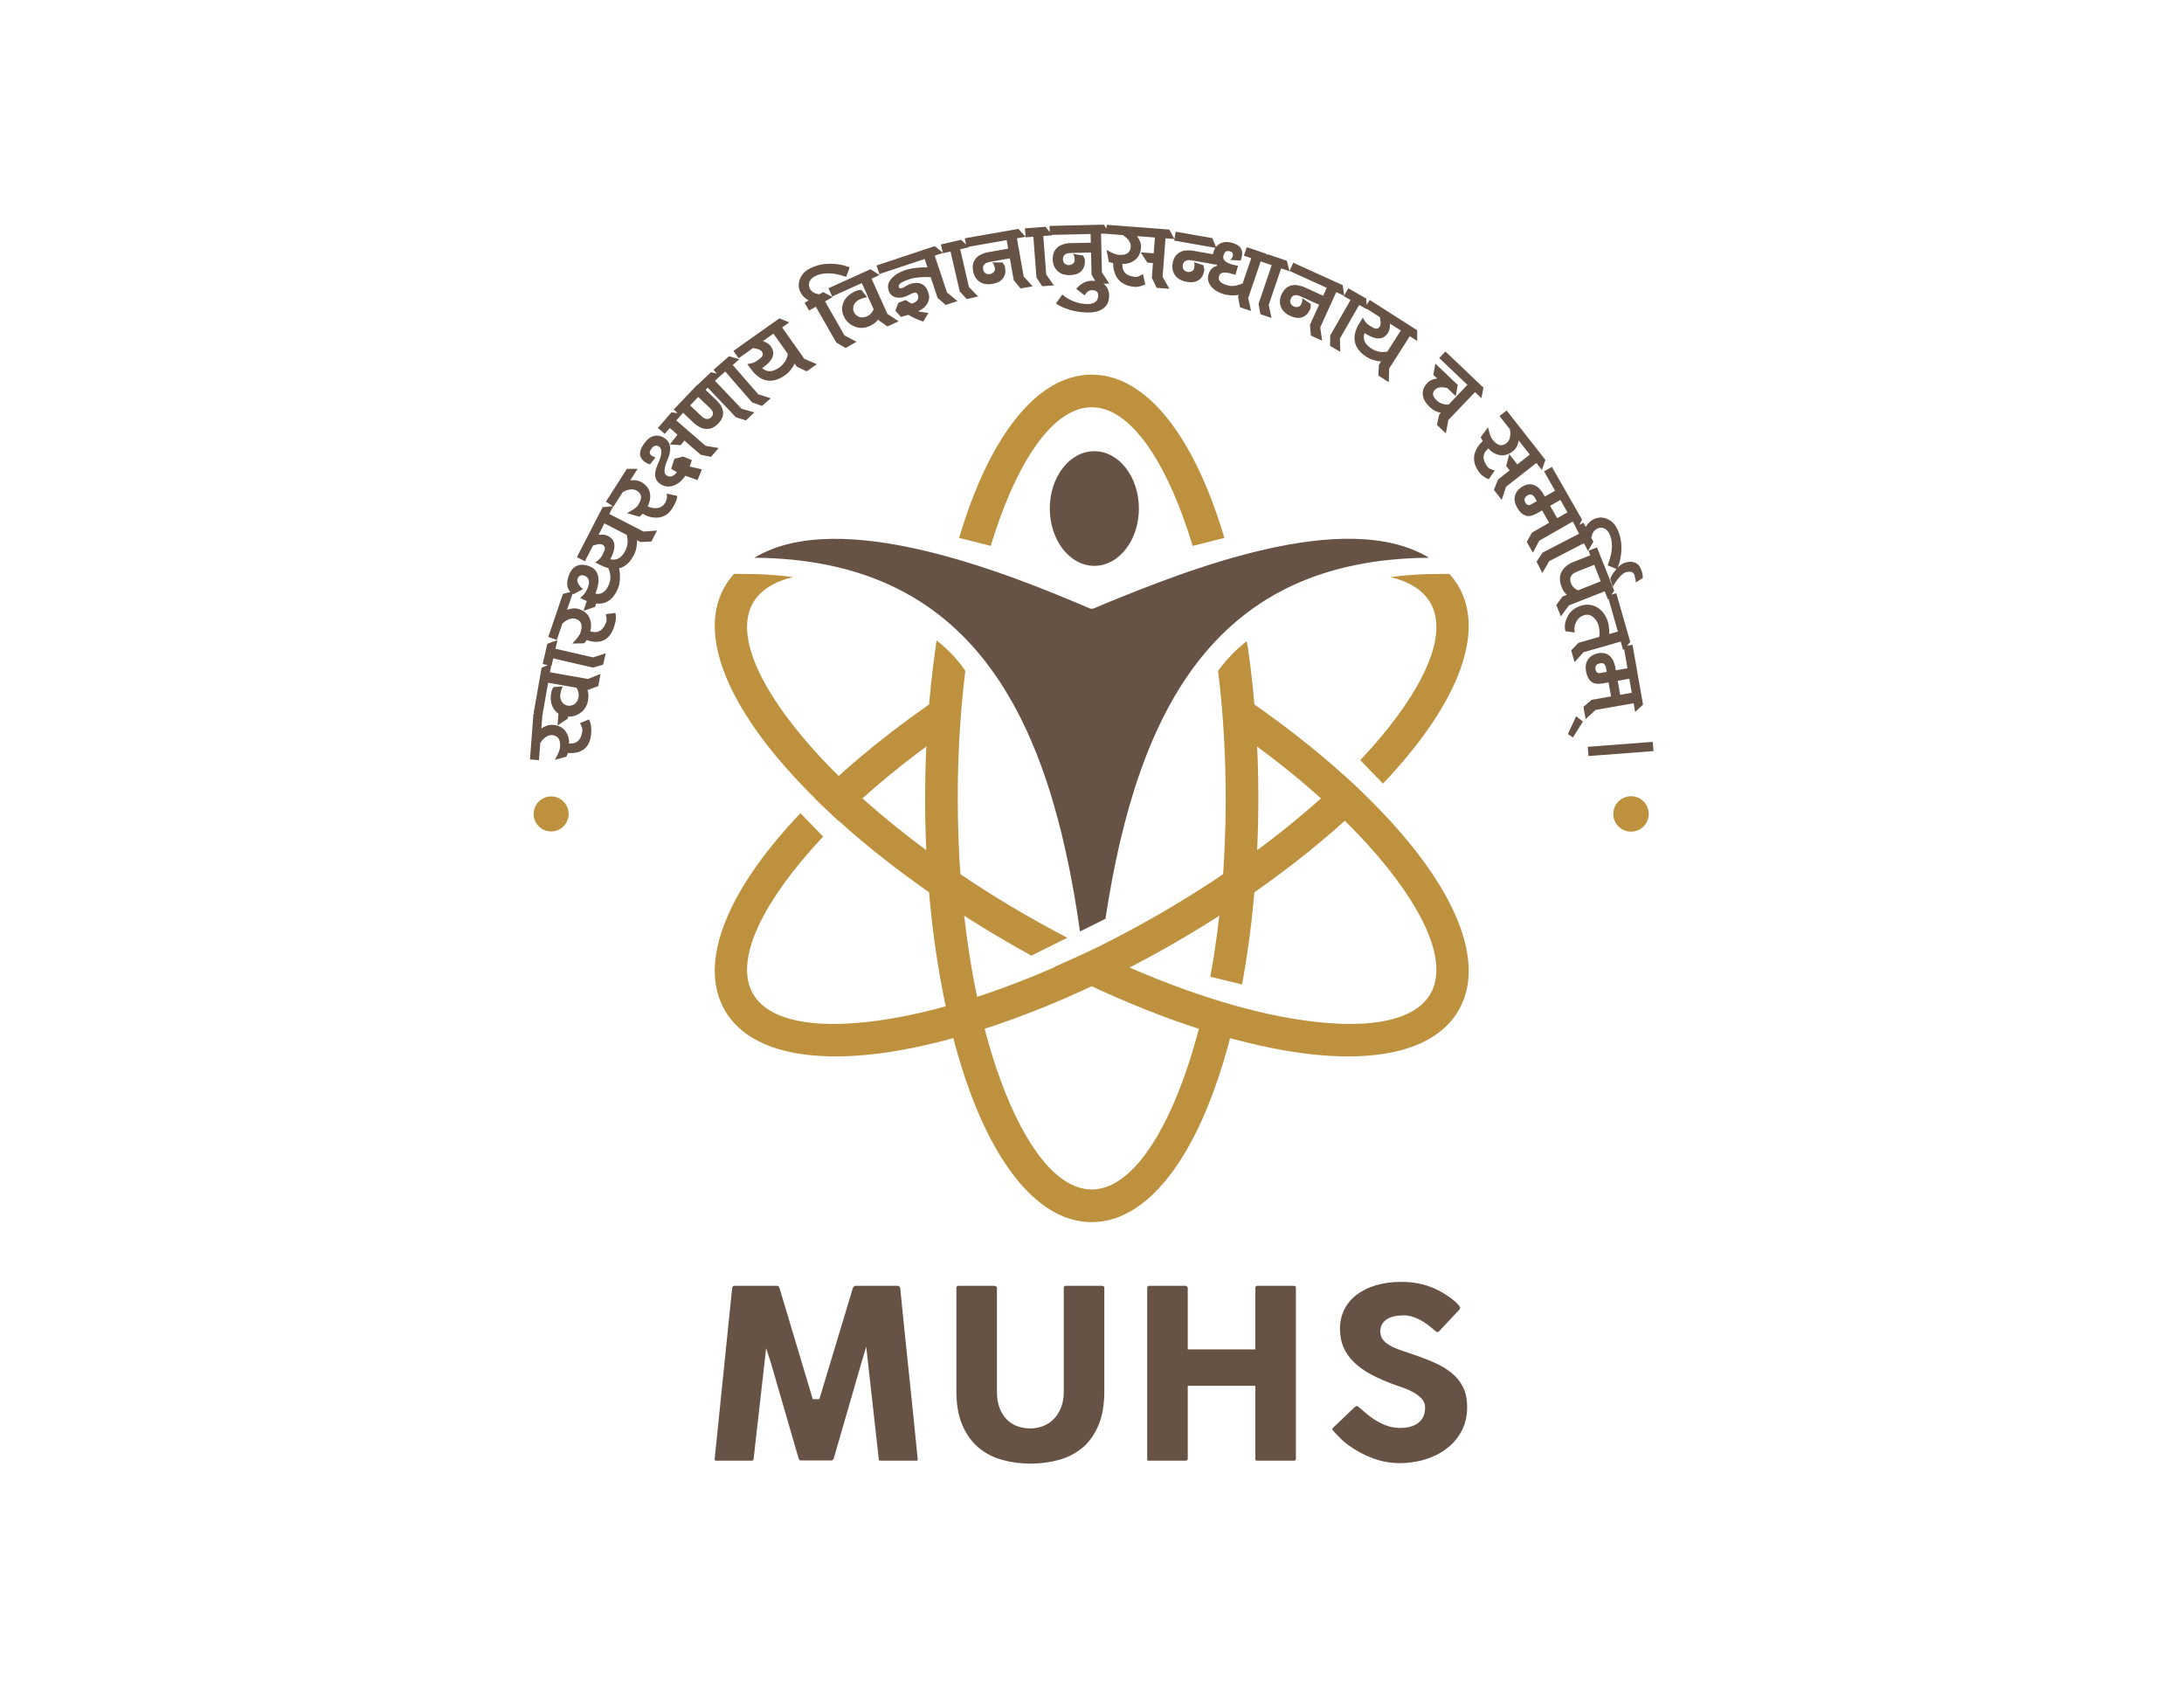 <?xml version="1.0" encoding="UTF-8" standalone="no"?>
<svg
   xmlns:dc="http://purl.org/dc/elements/1.1/"
   xmlns:cc="http://creativecommons.org/ns#"
   xmlns:rdf="http://www.w3.org/1999/02/22-rdf-syntax-ns#"
   xmlns:svg="http://www.w3.org/2000/svg"
   xmlns="http://www.w3.org/2000/svg"
   viewBox="0 0 1056 816"
   height="816"
   width="1056"
   xml:space="preserve"
   id="svg2"
   version="1.1"><defs
     id="defs6" /><g
     transform="matrix(1.333,0,0,-1.333,0,816)"
     id="g10"><g
       id="g12"><g
         id="g14"><path
           id="path16"
           style="fill:#bd913e;fill-opacity:1;fill-rule:nonzero;stroke:none"
           d="m 529.096,399.426 c 8.896,-15.411 1.065,-37.883 -18.786,-61.754 -2.666,-3.206 -5.555,-6.449 -8.653,-9.714 l -8.251,8.489 c 2.79,2.956 5.396,5.89 7.808,8.79 16.596,19.955 23.782,37.632 17.626,48.296 -2.633,4.561 -7.614,7.644 -14.459,9.332 8.293,1.042 13.998,1.087 14.028,1.087 l 7.314,0.079 c 1.286,-1.409 2.414,-2.943 3.374,-4.605 z M 496.339,322.534 C 478.254,304.67 454.191,286.413 426.224,270.265 l 0.006,-0.01 c -35.962,-20.762 -71.714,-34.197 -100.443,-39.133 -30.6,-5.257 -53.98,-0.798 -62.883,14.622 v 0.024 c -8.897,15.411 -1.066,37.883 18.787,61.755 2.662,3.201 5.545,6.439 8.638,9.698 l 8.251,-8.489 c -2.784,-2.951 -5.385,-5.88 -7.793,-8.774 C 274.201,280.013 267.013,262.346 273.151,251.68 l 0.01,0.005 c 6.152,-10.653 25.051,-13.262 50.631,-8.868 27.451,4.716 61.786,17.654 96.497,37.694 h 0.024 c 26.979,15.577 50.128,33.1 67.464,50.186 l 8.562,-8.164 z m -200.76,0.043 c 13.156,13.008 29.488,26.228 48.189,38.692 3.381,2.253 2.341,-11.302 2.29,-12.725 l -1.914,-1.322 c -15.415,-10.647 -28.888,-21.844 -40.002,-32.808 z" /><path
           id="path18"
           style="fill:#bd913e;fill-opacity:1;fill-rule:nonzero;stroke:none"
           d="m 262.904,399.426 c -8.896,-15.411 -1.066,-37.883 18.786,-61.754 18.638,-22.411 48.139,-46.651 84.086,-67.406 l -0.006,-0.01 c 2.786,-1.609 5.57,-3.173 8.35,-4.692 l 13.033,6.483 c -5.125,2.663 -10.279,5.485 -15.441,8.466 h -0.024 c -34.719,20.045 -63.094,43.313 -80.901,64.725 -16.596,19.955 -23.782,37.632 -17.626,48.296 2.633,4.562 7.614,7.644 14.459,9.332 -8.293,1.041 -13.998,1.087 -14.028,1.087 l -7.314,0.079 c -1.286,-1.409 -2.414,-2.943 -3.374,-4.605 z M 382.158,261.286 c 30.298,-15.687 59.7,-25.98 84.055,-30.164 30.6,-5.257 53.98,-0.798 62.883,14.622 v 0.024 c 8.897,15.411 1.066,37.883 -18.787,61.755 -14.594,17.549 -35.851,36.219 -61.647,53.46 -2.103,1.406 -1.079,0.645 -3.242,2.032 l 1.375,-15.057 c 1.609,-1.086 0.038,-0.02 1.607,-1.115 21.97,-15.34 40.087,-31.586 52.81,-46.885 16.587,-19.945 23.775,-37.611 17.637,-48.277 l -0.01,0.005 c -6.152,-10.653 -25.051,-13.262 -50.631,-8.868 -20.99,3.607 -46.007,12.02 -72.138,24.741 l -13.912,-6.272 z" /><path
           id="path20"
           style="fill:#bd913e;fill-opacity:1;fill-rule:nonzero;stroke:none"
           d="m 395.989,476.276 c -17.795,-10e-4 -33.34,-18.019 -44.088,-47.147 -1.411,-3.825 -2.747,-7.852 -4.001,-12.064 l 11.478,-2.901 c 1.14,3.79 2.35,7.418 3.623,10.87 8.984,24.35 20.699,39.412 33.012,39.412 12.285,9e-4 23.987,-15.067 32.974,-39.424 1.273,-3.45 2.482,-7.077 3.622,-10.864 l 11.509,2.909 c -1.255,4.215 -2.591,8.247 -4.004,12.074 -10.744,29.121 -26.303,47.135 -44.124,47.135 z m -56.288,-96.382 c -0.063,-0.432 -0.349,-2.703 -0.411,-3.136 -2.403,-16.82 -3.722,-35.081 -3.722,-54.153 l -0.012,5e-4 c 0,-41.525 6.241,-79.205 16.331,-106.553 10.748,-29.129 26.299,-47.146 44.105,-47.147 l 0.021,0.012 c 17.794,0 33.34,18.017 44.087,47.147 2.605,7.06 4.954,14.811 7.004,23.136 0.657,2.67 -0.552,0.888 0.042,3.673 -6.375,-0.597 -10.647,2.83 -10.694,2.625 -2.131,-9.203 -4.635,-17.701 -7.453,-25.338 -8.979,-24.337 -20.684,-39.396 -32.991,-39.413 v 0.011 c -12.302,8e-4 -24.012,15.063 -32.996,39.414 -9.641,26.131 -15.603,62.335 -15.604,102.416 l -0.012,0.021 c 0,9.406 0.329,18.598 0.956,27.496 l -9e-4,0.002 0.002,0.024 c 0.452,6.398 1.057,12.643 1.806,18.707 -3.185,4.74 -7.003,8.411 -10.459,11.056 z M 450.526,255.111 c 3.779,20.325 5.907,43.246 5.908,67.477 h 0.012 c 0,18.928 -1.297,37.058 -3.664,53.772 -0.092,0.655 -0.466,2.647 -0.562,3.298 -3.505,-2.88 -6.865,-5.94 -10.389,-10.837 0.037,-0.302 0.074,-0.604 0.111,-0.906 1.72,-14.243 2.652,-29.474 2.652,-45.31 l 0.012,-0.02 c 0,-23.274 -2.011,-45.239 -5.583,-64.683 z" /><path
           id="path22"
           style="fill:#675345;fill-opacity:1;fill-rule:evenodd;stroke:none"
           d="m 396.947,448.509 c 4.5,0 8.562,-2.358 11.489,-6.165 2.886,-3.752 4.671,-8.925 4.671,-14.626 0,-5.701 -1.787,-10.875 -4.671,-14.627 -2.928,-3.805 -6.99,-6.162 -11.489,-6.162 -4.497,0 -8.561,2.357 -11.489,6.165 -2.882,3.748 -4.671,8.923 -4.671,14.624 0,5.7 1.789,10.876 4.671,14.626 2.928,3.807 6.992,6.165 11.489,6.165 z M 273.638,409.87 c 78.205,-0.615 106.877,-55.94 118.104,-135.541 l 9.239,4.596 c 11.845,77.946 41.053,130.344 117.382,130.945 -30.385,18.35 -87.765,-4.469 -117.403,-16.593 -1.546,-0.641 -3.082,-1.288 -4.589,-1.935 l -0.292,0.124 -0.078,-0.124 -0.077,0.124 -0.292,-0.124 c -30.085,12.919 -90.869,37.324 -121.993,18.528" /></g><path
         id="path24"
         style="fill:#bd913e;fill-opacity:1;fill-rule:evenodd;stroke:none"
         d="m 591.613,323.376 c 3.548,0 6.425,-2.876 6.425,-6.424 0,-3.548 -2.876,-6.424 -6.425,-6.424 -3.548,0 -6.424,2.876 -6.424,6.424 0,3.548 2.876,6.424 6.424,6.424" /><path
         id="path26"
         style="fill:#bd913e;fill-opacity:1;fill-rule:evenodd;stroke:none"
         d="m 199.918,323.302 c 3.507,0 6.351,-2.843 6.351,-6.35 0,-3.507 -2.843,-6.35 -6.351,-6.35 -3.508,0 -6.35,2.843 -6.35,6.35 0,3.508 2.843,6.35 6.35,6.35" /><path
         id="path28"
         style="fill:#675345;fill-opacity:1;fill-rule:nonzero;stroke:none"
         d="m 265.664,145.344 c -0.049,-0.11 -0.083,-0.233 -0.097,-0.366 h -0.001 L 259.233,83.058 c 0.003,-0.297 0.041,-0.484 0.115,-0.559 l 0.005,-0.005 c 0.069,-0.071 0.248,-0.107 0.536,-0.107 h 12.557 c 0.378,0 0.628,0.056 0.75,0.165 0.105,0.094 0.164,0.291 0.177,0.589 l 0.005,0.083 4.523,39.979 1.778,-5.531 9.983,-34.415 0.039,-0.218 0.01,0.006 c 8e-4,0.005 0.003,0.008 0.005,0.003 v -0.005 c 0.052,-0.086 0.146,-0.196 0.278,-0.327 h 0.005 c 0.12,-0.12 0.215,-0.2 0.284,-0.24 h 11.567 c 0.058,0.037 0.13,0.104 0.216,0.201 0.135,0.151 0.233,0.279 0.294,0.381 0.034,0.058 0.053,0.091 0.054,0.097 l 0.024,0.103 9.983,34.503 1.778,5.973 4.523,-40.51 0.005,-0.083 c 0.014,-0.304 0.072,-0.504 0.175,-0.598 l -0.002,-0.002 c 0.113,-0.101 0.35,-0.153 0.709,-0.153 h 12.556 c 0.339,0 0.553,0.038 0.638,0.114 0.041,0.037 0.062,0.159 0.062,0.364 v 0.201 c -0.514,5.179 -1.033,10.337 -1.556,15.472 -0.516,5.069 -1.049,10.208 -1.599,15.435 -0.539,5.124 -1.076,10.272 -1.606,15.441 -0.521,5.071 -1.045,10.258 -1.573,15.573 h -6e-4 c -0.013,0.12 -0.043,0.227 -0.09,0.319 l -10e-4,-0.001 c -0.047,0.09 -0.115,0.175 -0.202,0.251 l -6e-4,-5e-4 c -0.111,0.095 -0.221,0.165 -0.326,0.206 -0.09,0.035 -0.195,0.053 -0.311,0.053 h -15.175 c -0.504,0 -0.863,-0.279 -1.077,-0.833 l -12.145,-40.275 h -2.397 l -12.067,40.316 v 0.01 c -0.15,0.52 -0.461,0.781 -0.932,0.781 h -15.351 c -0.173,0 -0.314,-0.021 -0.42,-0.061 -0.074,-0.028 -0.132,-0.064 -0.172,-0.107 l 0.003,-0.002 c -0.086,-0.093 -0.153,-0.194 -0.202,-0.3 z m 24.037,-62.31 0.007,0.005 10e-4,0.006 -0.01,-0.006 10e-4,-0.005 z m 0.007,0.005 -0.007,-0.005 0.003,-0.017 c 0.002,-0.025 0.002,0.004 0.005,0.022 z m 72.157,21.147 c -0.165,1.006 -0.249,2.085 -0.249,3.23 v 37.698 c 0,0.079 -0.013,0.143 -0.038,0.19 -0.034,0.065 -0.097,0.133 -0.188,0.202 v 0.005 c -0.153,0.116 -0.298,0.202 -0.429,0.254 h -0.005 c -0.079,0.031 -0.153,0.048 -0.218,0.048 h -13.311 c -0.059,0 -0.107,-0.009 -0.142,-0.026 -0.053,-0.025 -0.108,-0.072 -0.162,-0.135 l -0.005,-0.005 c -0.08,-0.094 -0.138,-0.185 -0.172,-0.272 -0.028,-0.072 -0.043,-0.16 -0.043,-0.262 v -37.462 c 0,-2.47 0.185,-4.744 0.554,-6.819 0.367,-2.066 0.912,-3.927 1.629,-5.58 l 0.002,0.001 c 0.73,-1.68 1.581,-3.198 2.552,-4.548 0.956,-1.329 2.037,-2.506 3.243,-3.526 l 6e-4,3e-4 c 1.233,-1.036 2.553,-1.923 3.958,-2.659 1.413,-0.74 2.931,-1.341 4.554,-1.799 1.649,-0.466 3.334,-0.818 5.055,-1.051 1.713,-0.232 3.485,-0.349 5.316,-0.349 1.829,0 3.595,0.114 5.3,0.339 1.726,0.228 3.409,0.568 5.051,1.017 1.6,0.44 3.108,1.027 4.528,1.76 1.405,0.725 2.721,1.598 3.949,2.615 l 0.002,-0.003 c 1.203,1.003 2.285,2.172 3.245,3.504 0.971,1.346 1.819,2.858 2.542,4.531 l -0.004,0.002 c 0.724,1.68 1.27,3.563 1.636,5.647 0.368,2.098 0.553,4.405 0.553,6.919 v 37.462 c 0,0.081 -0.014,0.154 -0.042,0.218 -0.037,0.086 -0.099,0.174 -0.183,0.262 -0.064,0.066 -0.141,0.117 -0.231,0.151 h -0.005 c -0.12,0.046 -0.274,0.069 -0.461,0.069 h -13 c -0.157,0 -0.284,-0.019 -0.379,-0.056 -0.075,-0.029 -0.142,-0.074 -0.2,-0.134 -0.078,-0.081 -0.134,-0.162 -0.166,-0.239 l 0.004,-0.002 c -0.031,-0.076 -0.048,-0.167 -0.048,-0.269 v -37.698 c 0,-1.031 -0.076,-2.018 -0.232,-2.963 -0.157,-0.956 -0.393,-1.849 -0.709,-2.674 -0.313,-0.818 -0.69,-1.586 -1.131,-2.298 -0.44,-0.712 -0.939,-1.355 -1.495,-1.928 -0.557,-0.574 -1.161,-1.078 -1.81,-1.511 l 0.002,-0.003 c -0.645,-0.43 -1.343,-0.793 -2.092,-1.087 -0.73,-0.287 -1.489,-0.505 -2.272,-0.652 h -0.005 c -0.784,-0.146 -1.578,-0.221 -2.377,-0.221 -0.762,0 -1.525,0.062 -2.287,0.186 -0.746,0.121 -1.482,0.304 -2.205,0.548 -0.749,0.252 -1.45,0.579 -2.101,0.977 -0.656,0.401 -1.269,0.878 -1.835,1.427 -0.565,0.548 -1.074,1.174 -1.523,1.872 -0.436,0.68 -0.824,1.443 -1.161,2.29 -0.338,0.851 -0.594,1.788 -0.76,2.805 z m 54.317,41.156 c -0.031,-0.074 -0.052,-0.156 -0.062,-0.244 V 82.865 h -0.004 c 0.007,-0.202 0.037,-0.327 0.088,-0.374 0.076,-0.069 0.268,-0.105 0.572,-0.105 h 13.089 c 0.212,0 0.388,0.023 0.525,0.068 h 0.005 c 0.105,0.034 0.196,0.084 0.27,0.147 l 0.005,0.004 c 0.049,0.041 0.086,0.091 0.11,0.148 0.033,0.079 0.051,0.19 0.051,0.333 v 25.201 1.252 h 1.252 22.007 1.252 v -1.252 -25.201 c 0,-0.17 0.02,-0.306 0.058,-0.405 l -0.003,-0.001 c 0.021,-0.052 0.047,-0.093 0.077,-0.119 h 0.005 c 0.132,-0.116 0.334,-0.175 0.609,-0.175 h 13.133 c 0.186,0 0.341,0.02 0.462,0.059 0.091,0.029 0.172,0.073 0.24,0.131 0.087,0.074 0.132,0.245 0.132,0.51 v 62.116 c 0,0.206 -0.035,0.333 -0.103,0.378 -0.113,0.075 -0.238,0.133 -0.374,0.172 -0.144,0.041 -0.308,0.062 -0.49,0.062 H 456.087 c -0.14,0 -0.252,-0.018 -0.336,-0.051 -0.07,-0.028 -0.138,-0.076 -0.199,-0.139 -0.078,-0.082 -0.134,-0.162 -0.166,-0.239 l 0.004,-0.002 c -0.031,-0.076 -0.048,-0.167 -0.048,-0.269 v -21.12 -1.252 h -1.252 -22.007 -1.252 v 1.252 21.12 c 0,0.086 -0.013,0.153 -0.036,0.2 -0.033,0.066 -0.098,0.136 -0.19,0.207 -0.146,0.114 -0.282,0.198 -0.405,0.249 -0.072,0.029 -0.14,0.044 -0.202,0.044 h -13.222 c -0.1,0 -0.18,-0.014 -0.239,-0.039 l 10e-4,-0.002 c -0.055,-0.025 -0.107,-0.066 -0.154,-0.121 l -0.005,-0.005 c -0.089,-0.106 -0.156,-0.209 -0.197,-0.306 z m 77.941,-44.582 c -0.252,0.214 -0.55,0.463 -0.848,0.709 l -0.02,0.015 c -0.201,0.172 -0.373,0.312 -0.513,0.417 -0.138,0.103 -0.266,0.19 -0.381,0.259 -0.057,0.034 -0.114,0.06 -0.169,0.078 l 3e-4,0.002 -0.034,0.006 c -0.019,0 -0.074,-0.02 -0.162,-0.059 -0.16,-0.07 -0.344,-0.177 -0.549,-0.32 l -7.612,-7.26 -0.019,-0.019 c -0.248,-0.227 -0.428,-0.431 -0.536,-0.61 l -0.002,0.001 c -0.048,-0.08 -0.072,-0.136 -0.072,-0.168 0,-0.006 0.028,-0.059 0.084,-0.155 0.111,-0.192 0.293,-0.43 0.545,-0.709 0.07,-0.052 0.136,-0.111 0.197,-0.179 l 0.014,-0.02 0.023,-0.026 c 0.048,-0.04 0.094,-0.084 0.139,-0.133 l 0.002,0.001 c 0.039,-0.043 0.079,-0.093 0.116,-0.147 l 0.067,-0.074 -6e-4,-3e-4 c 0.243,-0.258 0.51,-0.536 0.807,-0.842 l 1.091,-1.115 0.01,-0.01 c 0.377,-0.391 0.8,-0.785 1.267,-1.183 l -0.002,-0.002 c 0.443,-0.377 0.962,-0.782 1.556,-1.212 1.388,-1.005 2.819,-1.903 4.29,-2.689 1.464,-0.782 2.995,-1.47 4.591,-2.059 l 0.005,-0.005 c 1.574,-0.588 3.159,-1.028 4.754,-1.319 1.58,-0.288 3.194,-0.432 4.838,-0.432 1.744,0 3.428,0.125 5.052,0.372 1.63,0.248 3.195,0.617 4.694,1.101 l -5e-4,0.002 c 1.501,0.488 2.904,1.075 4.206,1.762 1.294,0.683 2.493,1.468 3.591,2.356 l 0.005,0.005 c 1.099,0.876 2.076,1.846 2.932,2.902 0.856,1.056 1.6,2.21 2.232,3.455 1.24,2.466 1.86,5.236 1.86,8.296 0,1.475 -0.124,2.821 -0.372,4.034 -0.246,1.205 -0.614,2.297 -1.104,3.277 l -0.004,0.005 c -0.498,1.004 -1.095,1.932 -1.788,2.786 -0.696,0.858 -1.492,1.647 -2.386,2.369 l -0.005,0.005 c -0.908,0.74 -1.908,1.433 -3.001,2.079 -1.088,0.644 -2.273,1.242 -3.553,1.792 -1.338,0.575 -2.716,1.131 -4.126,1.662 -1.392,0.524 -2.878,1.048 -4.453,1.568 l 6e-4,0.001 c -0.883,0.289 -1.651,0.546 -2.303,0.77 v 0.004 c -0.73,0.252 -1.403,0.493 -2.016,0.722 -0.637,0.238 -1.23,0.49 -1.775,0.751 -0.583,0.278 -1.098,0.559 -1.541,0.836 -0.468,0.292 -0.89,0.609 -1.263,0.947 -0.389,0.352 -0.714,0.718 -0.972,1.097 -0.28,0.409 -0.491,0.857 -0.633,1.348 -0.139,0.482 -0.209,0.986 -0.209,1.515 0,0.514 0.064,1.004 0.193,1.472 0.135,0.492 0.334,0.932 0.594,1.323 0.242,0.362 0.538,0.704 0.886,1.02 v 0.005 c 0.324,0.292 0.695,0.554 1.112,0.782 0.388,0.212 0.806,0.393 1.25,0.543 l -6e-4,10e-4 c 0.429,0.145 0.891,0.263 1.381,0.357 0.453,0.086 0.937,0.154 1.448,0.201 0.529,0.049 1.042,0.075 1.532,0.075 0.527,0 1.058,-0.038 1.59,-0.116 0.519,-0.076 1.044,-0.195 1.572,-0.357 0.508,-0.156 0.99,-0.327 1.445,-0.511 0.463,-0.189 0.924,-0.402 1.378,-0.637 0.428,-0.221 0.858,-0.467 1.285,-0.731 0.436,-0.27 0.843,-0.545 1.218,-0.821 0.33,-0.242 0.688,-0.517 1.067,-0.817 0.326,-0.258 0.65,-0.523 0.968,-0.794 l 0.025,-0.015 0.4,-0.355 -10e-4,-10e-4 c 0.155,-0.132 0.33,-0.274 0.517,-0.42 v -0.005 c 0.169,-0.131 0.337,-0.255 0.5,-0.368 h 0.005 c 0.066,-0.046 0.132,-0.08 0.197,-0.1 0.063,-0.02 0.134,-0.03 0.213,-0.03 0.157,0 0.365,0.13 0.623,0.388 l 0.002,-0.002 6.758,7.2 c 0.162,0.174 0.31,0.344 0.44,0.509 h 0.005 c 0.109,0.139 0.2,0.266 0.267,0.38 v 0.005 c 0.038,0.065 0.066,0.127 0.081,0.187 0.017,0.063 0.025,0.145 0.025,0.242 0,0.025 -0.015,0.073 -0.046,0.143 -0.063,0.147 -0.161,0.309 -0.292,0.484 -0.163,0.217 -0.366,0.451 -0.605,0.698 l -0.005,0.005 c -0.229,0.237 -0.512,0.501 -0.84,0.787 l 0.002,0.002 c -0.304,0.265 -0.654,0.554 -1.053,0.867 l 0.002,0.002 c -0.353,0.277 -0.757,0.577 -1.216,0.899 -0.468,0.33 -0.916,0.629 -1.346,0.904 -0.456,0.29 -0.927,0.577 -1.409,0.862 l -6e-4,-6e-4 c -1.149,0.638 -2.308,1.193 -3.476,1.661 -1.158,0.463 -2.327,0.841 -3.507,1.131 l 6e-4,0.001 c -1.169,0.287 -2.377,0.502 -3.619,0.647 -1.24,0.144 -2.518,0.215 -3.833,0.215 -1.754,0 -3.406,-0.103 -4.954,-0.309 -1.543,-0.206 -3.017,-0.518 -4.421,-0.938 -1.376,-0.414 -2.654,-0.917 -3.832,-1.504 -1.165,-0.581 -2.233,-1.249 -3.197,-1.998 h -0.005 c -0.963,-0.743 -1.809,-1.558 -2.541,-2.444 -0.73,-0.884 -1.351,-1.848 -1.864,-2.889 -0.513,-1.039 -0.899,-2.135 -1.155,-3.284 -0.255,-1.145 -0.384,-2.367 -0.384,-3.662 0,-1.235 0.103,-2.397 0.308,-3.488 0.204,-1.085 0.513,-2.118 0.923,-3.098 l 0.002,5e-4 c 0.413,-0.985 0.928,-1.926 1.542,-2.82 0.621,-0.904 1.347,-1.768 2.177,-2.591 0.844,-0.837 1.793,-1.635 2.844,-2.391 1.056,-0.76 2.231,-1.49 3.524,-2.186 1.295,-0.698 2.712,-1.381 4.249,-2.043 1.542,-0.666 3.173,-1.301 4.887,-1.901 l -6e-4,-10e-4 c 0.424,-0.141 0.866,-0.291 1.305,-0.444 h 0.004 c 0.49,-0.17 1.008,-0.355 1.545,-0.551 0.566,-0.206 1.128,-0.439 1.683,-0.694 0.586,-0.269 1.137,-0.55 1.653,-0.838 l -10e-4,-0.002 c 0.545,-0.305 1.057,-0.635 1.531,-0.99 l 0.003,0.003 c 0.475,-0.355 0.914,-0.742 1.315,-1.159 0.454,-0.474 0.796,-0.989 1.028,-1.54 l 0.002,0.001 c 0.239,-0.57 0.357,-1.171 0.357,-1.797 0,-0.457 -0.036,-0.925 -0.11,-1.4 -0.073,-0.472 -0.182,-0.924 -0.328,-1.353 -0.158,-0.464 -0.373,-0.903 -0.642,-1.316 -0.269,-0.413 -0.588,-0.794 -0.953,-1.14 -0.37,-0.352 -0.802,-0.665 -1.298,-0.942 -0.462,-0.257 -0.988,-0.484 -1.577,-0.681 l 5e-4,-0.001 c -0.589,-0.196 -1.243,-0.345 -1.956,-0.442 -0.703,-0.095 -1.45,-0.144 -2.241,-0.144 -0.868,0 -1.738,0.079 -2.605,0.235 -0.86,0.155 -1.692,0.386 -2.494,0.691 -0.776,0.295 -1.566,0.653 -2.366,1.073 h -0.005 c -0.8,0.42 -1.59,0.89 -2.365,1.406 l -0.005,0.005 c -0.508,0.344 -1.003,0.705 -1.485,1.078 -0.459,0.356 -0.899,0.723 -1.319,1.095 -0.425,0.377 -0.772,0.677 -1.054,0.918" /><path
         id="path30"
         style="fill:#675345;fill-opacity:1;fill-rule:nonzero;stroke:none"
         d="m 196.913,355.019 -0.541,-7.121 c 0.539,0.437 1.183,0.788 1.92,1.055 0.736,0.267 1.503,0.37 2.284,0.311 2.276,-0.173 3.91,-1.126 4.901,-2.858 0.728,-1.235 1.036,-2.536 0.932,-3.904 1.145,-0.087 2.072,0.095 2.78,0.547 1.21,0.778 1.895,2.215 2.054,4.309 0.026,0.335 -0.038,0.698 -0.191,1.089 -0.153,0.39 -0.375,0.878 -0.668,1.462 l 3.217,1.314 c 0.305,-0.416 0.543,-1.074 0.714,-1.971 0.171,-0.898 0.21,-1.947 0.119,-3.148 -0.189,-2.485 -0.996,-4.327 -2.421,-5.524 -1.425,-1.197 -3.422,-1.698 -5.991,-1.504 l -0.566,-1.347 -4.174,-1.157 c 0.383,0.701 0.671,1.255 0.864,1.661 0.619,1.301 0.951,2.259 0.998,2.873 0.115,1.508 -0.083,2.604 -0.592,3.288 -0.51,0.685 -1.267,1.065 -2.272,1.142 -1.061,0.081 -2.092,-0.361 -3.092,-1.324 -0.333,-0.312 -0.736,-0.815 -1.21,-1.509 l -0.474,-6.241 -3.267,0.249 1.251,16.461 z m 9.32,0.134 -0.277,-3.644 -3.725,-2.455 0.484,6.367 z m -6.19,16.324 -0.553,-3.144 13.811,-2.429 4.513,1.851 -0.776,-4.413 -3.654,-1.376 -0.289,0.051 c 0.175,-0.543 0.286,-1.124 0.338,-1.759 0.052,-0.635 0.014,-1.332 -0.121,-2.104 -0.372,-2.117 -1.421,-3.717 -3.147,-4.8 -1.596,-0.992 -3.318,-1.329 -5.166,-1.004 -1.738,0.306 -3.093,1.17 -4.066,2.591 -1.086,1.584 -1.416,3.59 -0.989,6.017 0.068,0.386 0.187,0.778 0.356,1.174 0.169,0.397 0.34,0.679 0.511,0.849 l 3.414,0.253 c -0.252,-0.297 -0.452,-0.71 -0.602,-1.238 -0.15,-0.528 -0.261,-0.999 -0.334,-1.413 -0.199,-1.131 -0.042,-2.097 0.471,-2.898 0.513,-0.801 1.211,-1.279 2.094,-1.434 0.938,-0.165 1.788,0.02 2.55,0.554 0.762,0.534 1.25,1.408 1.463,2.622 0.111,0.634 0.057,1.298 -0.162,1.99 -0.13,0.392 -0.324,0.825 -0.589,1.298 l -10.295,1.81 -2.044,-11.626 -3.227,0.568 2.903,16.508 z m 2.152,8.502 -0.715,-3.111 13.667,-3.141 4.574,1.492 -0.95,-4.135 -3.655,-1.057 -14.444,3.32 -0.63,-2.743 -3.193,0.734 1.684,7.329 z m 5.783,17.726 -2.3,-6.761 c 0.631,0.288 1.343,0.468 2.122,0.543 0.78,0.075 1.548,-0.017 2.29,-0.269 2.161,-0.735 3.505,-2.065 4.034,-3.99 0.397,-1.378 0.371,-2.715 -0.071,-4.014 1.087,-0.37 2.03,-0.424 2.828,-0.164 1.367,0.452 2.388,1.673 3.064,3.661 0.108,0.318 0.137,0.686 0.086,1.102 -0.051,0.416 -0.145,0.944 -0.283,1.582 l 3.443,0.471 c 0.192,-0.479 0.258,-1.175 0.2,-2.087 -0.058,-0.912 -0.282,-1.938 -0.669,-3.078 -0.803,-2.36 -2.043,-3.942 -3.722,-4.747 -1.679,-0.804 -3.738,-0.792 -6.177,0.038 l -0.884,-1.164 -4.331,-0.08 c 0.546,0.583 0.963,1.048 1.251,1.394 0.923,1.106 1.484,1.95 1.682,2.534 0.487,1.432 0.569,2.543 0.246,3.333 -0.323,0.79 -0.962,1.348 -1.916,1.672 -1.008,0.343 -2.116,0.172 -3.324,-0.511 -0.4,-0.219 -0.916,-0.606 -1.548,-1.16 l -2.015,-5.926 -3.102,1.055 5.316,15.629 z m 9.06,-2.194 -1.177,-3.46 -4.22,-1.449 2.056,6.045 z m 7.214,11.426 c 0.397,-0.907 0.607,-2.253 0.631,-4.036 0.021,-1.482 -0.187,-2.784 -0.626,-3.905 -1.235,-3.156 -3.046,-5.018 -5.434,-5.587 -1.661,-0.403 -3.6,-0.17 -5.817,0.697 -0.417,0.164 -0.842,0.345 -1.276,0.544 -0.433,0.2 -0.887,0.422 -1.362,0.668 0.446,0.217 0.953,0.687 1.522,1.412 0.57,0.725 1.022,1.517 1.359,2.377 0.368,0.939 0.475,1.792 0.324,2.557 -0.151,0.766 -0.67,1.323 -1.557,1.67 -0.522,0.204 -1.008,0.229 -1.459,0.075 -0.451,-0.154 -0.789,-0.518 -1.014,-1.092 -0.306,-0.783 -0.076,-1.655 0.69,-2.616 0.241,-0.305 0.655,-0.708 1.242,-1.208 l -3.473,-1.844 c -0.773,0.483 -1.307,0.963 -1.602,1.439 -0.884,1.429 -0.883,3.277 0.005,5.546 0.714,1.825 1.798,2.98 3.251,3.465 1.208,0.399 2.582,0.297 4.121,-0.305 1.721,-0.673 2.777,-1.839 3.166,-3.495 0.39,-1.656 0.069,-3.801 -0.962,-6.435 0.813,-0.228 1.593,-0.157 2.338,0.212 1.109,0.528 1.995,1.64 2.659,3.335 0.582,1.486 0.588,3.078 0.019,4.774 -0.362,1.074 -1.024,2.341 -1.987,3.8 l 5.242,-2.051 z m -1.772,21.658 -1.462,-2.838 12.392,-6.383 4.914,0.351 -2.052,-3.983 -3.916,-0.172 -1.27,0.654 c 0.029,-0.739 -0.035,-1.581 -0.196,-2.537 -0.162,-0.956 -0.49,-1.914 -0.99,-2.884 -1.597,-3.1 -3.761,-4.749 -6.488,-4.951 -1.77,-0.12 -3.743,0.377 -5.915,1.496 -0.299,0.154 -0.629,0.324 -0.996,0.513 -0.361,0.186 -0.554,0.285 -0.579,0.298 0.527,0.366 1.011,0.755 1.451,1.166 0.434,0.414 0.736,0.787 0.903,1.11 0.247,0.479 0.443,0.859 0.587,1.139 0.349,0.678 0.534,1.221 0.555,1.628 0.005,0.636 -0.291,1.103 -0.894,1.414 -0.429,0.221 -1.049,0.257 -1.853,0.103 -0.32,-0.056 -0.835,-0.2 -1.558,-0.426 l -2.943,-5.713 -2.913,1.501 9.349,18.149 z m 4.828,-10.426 -8.06,4.152 -2.135,-4.145 c 0.59,0.09 1.182,0.108 1.773,0.063 0.598,-0.048 1.15,-0.199 1.654,-0.458 1.736,-0.895 2.509,-2.3 2.317,-4.218 -0.108,-1.141 -0.601,-2.557 -1.473,-4.25 0.887,-0.205 1.714,-0.174 2.472,0.089 1.151,0.415 2.111,1.377 2.89,2.89 0.625,1.214 0.935,2.456 0.922,3.715 -0.01,0.73 -0.13,1.445 -0.359,2.162 z m 3.977,23.949 -2.667,-4.178 c 0.752,0.085 1.488,0.08 2.209,-0.014 0.72,-0.094 1.435,-0.367 2.143,-0.819 1.842,-1.175 2.805,-2.737 2.89,-4.685 0.056,-1.265 -0.252,-2.58 -0.923,-3.946 1.073,-0.452 2.053,-0.662 2.937,-0.629 1.452,0.037 2.555,0.645 3.308,1.825 0.075,0.118 0.158,0.248 0.248,0.39 0.073,0.219 0.166,0.442 0.284,0.666 0.112,0.228 0.172,0.555 0.184,0.979 0.032,0.245 0.013,0.723 -0.052,1.428 l 3.792,-0.825 c 0.061,-0.438 -0.074,-1.066 -0.393,-1.892 -0.325,-0.822 -0.782,-1.694 -1.369,-2.614 -1.492,-2.337 -3.518,-3.469 -6.074,-3.4 -1.677,0.04 -3.22,0.511 -4.643,1.418 l -1.196,-1.08 -4.518,1.288 c 0.737,0.427 1.294,0.753 1.67,0.977 1.213,0.754 1.947,1.332 2.203,1.734 0.693,1.085 1.087,1.964 1.182,2.634 0.157,1.13 -0.32,2.049 -1.43,2.756 -0.921,0.588 -2.049,0.693 -3.386,0.317 -0.441,-0.118 -1.034,-0.37 -1.78,-0.758 l -3.367,-5.276 -2.762,1.763 7.616,11.933 3.892,0.008 z m 17.834,11.361 -2.188,-2.768 -3.977,0.252 3.595,4.548 z m -7.74,-0.468 c 1.961,-1.55 2.261,-3.947 0.896,-7.187 -1.365,-3.24 -1.592,-5.22 -0.691,-5.933 0.615,-0.486 1.253,-0.66 1.9,-0.52 0.646,0.14 1.241,0.554 1.792,1.252 l 0.23,0.291 -2.054,1.195 1.185,3.668 3.197,0.793 3.127,-1.294 -0.779,-2.329 4.411,-1.024 -1.578,-3.893 -4.367,1.577 c -0.122,-0.154 -0.313,-0.396 -0.573,-0.725 -1.216,-1.538 -2.585,-2.526 -4.104,-2.968 -1.755,-0.504 -3.38,-0.166 -4.868,1.01 -1.796,1.42 -1.949,3.744 -0.463,6.979 1.485,3.234 1.651,5.307 0.487,6.228 -0.412,0.325 -0.855,0.453 -1.325,0.378 -0.47,-0.075 -0.878,-0.332 -1.226,-0.771 l -0.417,-0.527 c -0.243,-0.308 -0.396,-0.615 -0.46,-0.921 -0.07,-0.302 0.02,-0.641 0.257,-1.007 0.145,-0.222 0.562,-0.497 1.248,-0.826 0.105,-0.047 0.294,-0.125 0.56,-0.228 l -1.954,-2.472 c -0.245,0.051 -0.44,0.098 -0.585,0.141 -0.478,0.164 -0.969,0.445 -1.474,0.844 -0.286,0.226 -0.508,0.419 -0.666,0.58 -0.726,0.753 -1.027,1.669 -0.905,2.75 0.123,1.081 0.766,2.358 1.929,3.83 1.007,1.274 2.178,2.009 3.515,2.2 1.333,0.196 2.582,-0.166 3.752,-1.091 z m 6.035,9.055 -2.089,-2.414 10.605,-9.175 4.74,-0.824 -2.776,-3.208 -3.725,0.778 -11.209,9.697 -1.841,-2.129 -2.478,2.144 4.92,5.687 z m 9.293,9.75 -0.897,-0.943 4.033,-3.836 c 0.976,-1.005 1.626,-1.856 1.94,-2.542 0.968,-2.08 0.577,-4.046 -1.18,-5.893 -1.776,-1.866 -3.747,-2.445 -5.909,-1.742 -0.699,0.24 -1.604,0.772 -2.719,1.601 l -4.185,3.981 -1.013,-1.065 -2.374,2.258 8.483,8.918 z m 0.623,-7.492 -4.068,3.87 -2.924,-3.074 4.129,-3.928 c 0.466,-0.405 0.854,-0.677 1.154,-0.808 0.921,-0.384 1.733,-0.2 2.443,0.546 0.516,0.543 0.675,1.136 0.47,1.785 -0.15,0.452 -0.438,0.88 -0.869,1.291 -0.101,0.096 -0.203,0.193 -0.304,0.29 0,0 -0.011,0.009 -0.031,0.029 z m 4.329,11.916 -2.313,-2.2 9.664,-10.162 4.638,-1.28 -3.074,-2.924 -3.631,1.136 -10.214,10.74 -2.039,-1.939 -2.258,2.374 5.449,5.182 z m 6.546,5.624 -2.409,-2.095 9.204,-10.58 4.577,-1.485 -3.201,-2.784 -3.577,1.296 -9.728,11.182 -2.123,-1.847 -2.15,2.472 5.673,4.935 z m 18.105,13.368 -2.605,-1.845 8.055,-11.376 4.523,-1.953 -3.657,-2.589 -3.555,1.652 -0.826,1.166 c -0.315,-0.669 -0.759,-1.387 -1.344,-2.161 -0.584,-0.774 -1.316,-1.473 -2.208,-2.104 -2.846,-2.015 -5.527,-2.481 -8.04,-1.403 -1.627,0.71 -3.148,2.059 -4.561,4.054 -0.194,0.274 -0.408,0.577 -0.647,0.914 -0.235,0.332 -0.36,0.509 -0.376,0.531 0.637,0.082 1.246,0.204 1.825,0.366 0.576,0.168 1.016,0.359 1.313,0.569 0.44,0.311 0.788,0.558 1.046,0.74 0.623,0.441 1.037,0.837 1.243,1.189 0.297,0.562 0.25,1.112 -0.142,1.666 -0.279,0.395 -0.812,0.712 -1.596,0.946 -0.31,0.098 -0.834,0.208 -1.579,0.341 l -5.245,-3.714 -1.893,2.674 16.661,11.797 z m -0.52,-11.478 -5.239,7.4 -3.805,-2.695 c 0.565,-0.192 1.099,-0.449 1.603,-0.761 0.508,-0.318 0.929,-0.706 1.257,-1.169 1.129,-1.594 1.166,-3.197 0.112,-4.811 -0.621,-0.963 -1.712,-1.992 -3.266,-3.093 0.693,-0.591 1.441,-0.945 2.235,-1.06 1.213,-0.162 2.508,0.249 3.897,1.232 1.114,0.789 1.961,1.749 2.53,2.872 0.327,0.652 0.551,1.342 0.678,2.084 z m 22.415,31.469 -1.261,-3.463 c -1.657,0.528 -2.984,0.875 -3.981,1.038 -3.081,0.481 -5.619,0.151 -7.612,-0.989 -0.899,-0.514 -1.496,-1.178 -1.786,-1.997 -0.29,-0.819 -0.193,-1.651 0.286,-2.489 0.386,-0.675 0.978,-1.175 1.784,-1.513 0.382,-0.161 0.91,-0.294 1.577,-0.389 l 1.386,0.792 3.45,-1.802 -2.772,-1.585 7.044,-12.32 4.365,-2.303 -3.975,-2.273 -3.369,2.001 -7.419,12.976 -2.443,-1.397 -1.626,2.844 1.495,0.855 c -0.695,0.369 -1.259,0.764 -1.697,1.191 -0.435,0.421 -0.803,0.896 -1.109,1.431 -0.893,1.562 -1.064,3.174 -0.504,4.817 0.557,1.649 1.652,2.936 3.281,3.868 2.066,1.181 4.388,1.831 6.962,1.956 1.848,0.097 3.727,-0.087 5.63,-0.539 0.751,-0.24 1.516,-0.48 2.294,-0.713 z m 10.831,-2.833 -2.909,-1.315 5.775,-12.779 4.072,-2.685 -4.083,-1.845 -3.196,2.244 -0.121,0.268 c -0.35,-0.45 -0.767,-0.869 -1.263,-1.27 -0.495,-0.4 -1.092,-0.762 -1.806,-1.085 -1.959,-0.885 -3.872,-0.92 -5.738,-0.104 -1.719,0.76 -2.968,1.993 -3.74,3.703 -0.727,1.608 -0.777,3.214 -0.15,4.819 0.697,1.79 2.168,3.192 4.414,4.207 0.357,0.162 0.748,0.284 1.171,0.368 0.423,0.083 0.753,0.102 0.989,0.056 l 2.132,-2.679 c -0.387,0.04 -0.841,-0.027 -1.361,-0.2 -0.52,-0.174 -0.972,-0.347 -1.355,-0.52 -1.046,-0.473 -1.756,-1.147 -2.129,-2.022 -0.372,-0.875 -0.374,-1.721 -0.005,-2.538 0.392,-0.868 1.024,-1.466 1.894,-1.794 0.871,-0.329 1.868,-0.239 2.99,0.268 0.587,0.266 1.104,0.684 1.553,1.255 0.251,0.329 0.499,0.732 0.74,1.218 l -4.305,9.526 -10.757,-4.862 -1.349,2.985 15.273,6.903 3.264,-2.121 z m 23.05,8.053 -3.029,-1.008 4.442,-13.345 3.787,-3.13 -4.225,-1.407 -2.974,2.552 -2.508,7.533 c -0.992,0.053 -2.068,0.049 -3.228,-0.012 -1.798,-0.096 -3.255,-0.331 -4.371,-0.702 -1.302,-0.433 -2.329,-0.871 -3.082,-1.314 -0.753,-0.443 -1.028,-0.969 -0.824,-1.58 0.15,-0.452 0.504,-0.585 1.063,-0.399 0.266,0.089 0.744,0.336 1.435,0.744 0.691,0.407 1.209,0.668 1.555,0.783 1.568,0.522 2.927,0.539 4.076,0.058 1.151,-0.487 1.998,-1.548 2.545,-3.189 0.511,-1.534 0.32,-2.956 -0.571,-4.27 -0.707,-1.069 -1.745,-1.895 -3.118,-2.47 l 0.542,-0.166 c 0.299,-0.1 1.074,-0.211 2.327,-0.34 0.186,-0.027 0.463,-0.06 0.832,-0.107 l -1.857,-3.156 c -0.505,0.186 -0.905,0.326 -1.206,0.432 -0.839,0.303 -1.552,0.605 -2.154,0.906 -0.352,0.171 -0.728,0.37 -1.125,0.585 -0.392,0.224 -0.686,0.399 -0.881,0.541 l -2.743,-0.78 -2.038,2.288 1.117,2.851 2.604,1 2.204,-1.347 c 0.764,0.254 1.347,0.566 1.754,0.938 0.649,0.6 0.829,1.324 0.546,2.174 -0.274,0.824 -0.85,1.089 -1.72,0.8 -0.319,-0.106 -0.673,-0.261 -1.056,-0.462 -0.39,-0.203 -0.724,-0.374 -1.003,-0.511 -0.279,-0.137 -0.585,-0.261 -0.93,-0.376 -1.242,-0.414 -2.367,-0.493 -3.361,-0.233 -1.286,0.339 -2.154,1.172 -2.596,2.5 -0.522,1.568 -0.118,3.06 1.217,4.479 1.159,1.242 2.731,2.193 4.731,2.858 1.282,0.427 2.763,0.721 4.459,0.879 0.999,0.103 2.229,0.152 3.678,0.147 l -1.009,3.029 -16.421,-5.466 -1.035,3.108 21.124,7.032 z m 9.323,2.02 -3.111,-0.718 3.153,-13.664 3.342,-3.461 -4.134,-0.954 -2.549,2.825 -3.332,14.442 -2.743,-0.633 -0.737,3.193 7.327,1.691 z m 20.607,3.813 -3.144,-0.553 2.429,-13.811 3.279,-3.611 -4.399,-0.774 -2.479,3.019 -1.389,7.902 -7.364,-1.295 c -0.602,-0.134 -1.045,-0.283 -1.329,-0.447 -0.847,-0.519 -1.186,-1.261 -1.016,-2.226 0.121,-0.69 0.42,-1.177 0.897,-1.463 0.477,-0.286 1.005,-0.378 1.584,-0.276 0.524,0.092 0.972,0.334 1.344,0.727 0.372,0.393 0.518,0.809 0.441,1.25 l -0.095,0.538 c -0.068,0.386 -0.158,0.697 -0.271,0.933 -0.113,0.236 -0.336,0.495 -0.67,0.778 l 3.798,-0.014 c 0.266,-0.38 0.476,-0.684 0.63,-0.913 0.154,-0.229 0.258,-0.495 0.311,-0.798 0.281,-1.6 0.039,-2.929 -0.728,-3.988 -0.766,-1.059 -2.032,-1.744 -3.797,-2.054 -1.958,-0.344 -3.555,-0.071 -4.793,0.821 -1.237,0.891 -2.001,2.164 -2.292,3.819 -0.422,2.4 0.25,4.238 2.016,5.515 0.581,0.415 1.505,0.819 2.772,1.213 l 7.943,1.397 -0.546,3.103 -14.604,-2.568 -0.567,3.227 19.403,3.412 z m 9.596,0.528 -3.183,-0.242 1.062,-13.983 2.784,-3.924 -4.23,-0.322 -2.096,3.176 -1.123,14.779 -2.806,-0.213 -0.249,3.267 7.498,0.57 z m 20.957,0.644 -3.192,-0.072 0.317,-14.02 2.697,-4.064 -4.466,-0.101 -1.995,3.358 -0.181,8.021 -7.475,-0.169 c -0.615,-0.042 -1.076,-0.122 -1.381,-0.242 -0.916,-0.385 -1.362,-1.067 -1.34,-2.047 0.016,-0.7 0.237,-1.227 0.666,-1.582 0.428,-0.354 0.936,-0.525 1.524,-0.512 0.532,0.012 1.011,0.184 1.438,0.515 0.427,0.332 0.635,0.722 0.625,1.17 l -0.013,0.546 c -0.009,0.392 -0.051,0.713 -0.127,0.964 -0.075,0.25 -0.257,0.54 -0.544,0.87 l 3.752,-0.588 c 0.206,-0.416 0.367,-0.748 0.485,-0.998 0.118,-0.249 0.18,-0.528 0.187,-0.836 0.037,-1.624 -0.404,-2.901 -1.321,-3.832 -0.918,-0.931 -2.272,-1.417 -4.064,-1.458 -1.988,-0.045 -3.526,0.467 -4.615,1.535 -1.089,1.068 -1.652,2.442 -1.69,4.121 -0.055,2.436 0.886,4.152 2.825,5.148 0.637,0.323 1.611,0.583 2.923,0.78 l 8.063,0.182 -0.071,3.15 -14.825,-0.335 -0.074,3.276 19.696,0.445 z m -0.265,-22.771 c -0.046,-2.044 -0.838,-3.567 -2.373,-4.568 -1.393,-0.921 -3.238,-1.355 -5.534,-1.303 -2.884,0.066 -5.547,0.574 -7.991,1.527 -1.5,0.566 -2.62,1.166 -3.362,1.799 l 2.3,3.183 c 1.181,-1.036 2.556,-1.858 4.124,-2.468 1.569,-0.61 3.179,-0.934 4.831,-0.972 1.176,-0.027 2.105,0.176 2.787,0.609 0.824,0.513 1.249,1.344 1.275,2.492 0.029,1.26 -0.713,1.907 -2.225,1.942 -0.728,0.016 -1.393,-0.29 -1.996,-0.921 -0.201,-0.191 -0.432,-0.522 -0.695,-0.992 l -3.055,2.381 c 0.575,0.659 1.077,1.152 1.504,1.478 1.339,1.006 2.779,1.492 4.319,1.456 2.072,-0.047 3.614,-0.573 4.628,-1.576 1.014,-1.004 1.501,-2.359 1.462,-4.067 z m 23.686,20.796 -3.225,0.245 -1.06,-13.941 2.449,-4.364 -4.594,0.349 -1.76,3.63 0.407,5.361 -2.032,0.154 -2.434,3.724 4.734,-0.36 0.436,5.739 -6.492,0.493 c 0.45,-0.54 0.816,-1.179 1.105,-1.903 0.288,-0.724 0.405,-1.498 0.344,-2.308 -0.173,-2.276 -1.126,-3.909 -2.858,-4.901 -1.235,-0.728 -2.522,-1.037 -3.863,-0.935 -0.085,-1.117 0.098,-2.03 0.55,-2.738 0.753,-1.181 2.176,-1.851 4.271,-2.01 0.335,-0.025 0.714,0.058 1.136,0.251 0.422,0.193 0.913,0.464 1.473,0.815 l 0.854,-3.73 c -0.356,-0.254 -0.929,-0.484 -1.717,-0.691 -0.788,-0.207 -1.517,-0.284 -2.187,-0.234 -3.127,0.237 -5.335,1.494 -6.622,3.775 -0.741,1.341 -1.124,2.943 -1.15,4.82 l -1.528,0.411 -0.845,4.403 c 0.673,-0.381 1.199,-0.667 1.578,-0.857 1.191,-0.582 2.122,-0.899 2.793,-0.95 1.145,-0.087 2.051,0.013 2.719,0.299 1.018,0.456 1.574,1.312 1.67,2.569 0.081,1.061 -0.36,2.092 -1.324,3.092 -0.312,0.333 -0.814,0.736 -1.509,1.21 l -6.115,0.465 0.248,3.267 22.702,-1.725 z m 15.256,-3.274 -15.349,2.699 0.567,3.227 13.281,-2.335 z m -0.206,-6.02 -8.854,1.557 c -0.611,0.079 -1.079,0.09 -1.401,0.033 -1.001,-0.194 -1.586,-0.773 -1.756,-1.739 -0.121,-0.689 -0.007,-1.25 0.344,-1.681 0.351,-0.431 0.816,-0.698 1.395,-0.8 0.524,-0.092 1.028,-0.017 1.511,0.225 0.483,0.242 0.764,0.584 0.841,1.025 0.048,0.276 0.1,0.565 0.153,0.869 0.032,0.506 -0.028,0.972 -0.181,1.397 l 3.43,-1.115 c 0.057,-0.323 0.13,-0.677 0.218,-1.062 0.089,-0.385 0.114,-0.688 0.075,-0.909 -0.276,-1.572 -0.961,-2.717 -2.054,-3.435 -1.093,-0.718 -2.522,-0.921 -4.287,-0.611 -1.958,0.344 -3.375,1.141 -4.25,2.389 -0.875,1.249 -1.167,2.7 -0.876,4.355 0.417,2.372 1.673,3.857 3.769,4.456 0.688,0.192 1.708,0.254 3.061,0.186 l 9.475,-1.666 z m 5.988,7.875 c 1.75,-0.5 2.854,-1.325 3.312,-2.475 0.319,-0.819 0.325,-1.767 0.017,-2.844 -0.146,-0.512 -0.25,-0.875 -0.311,-1.091 l -3.866,0.231 c 0.466,0.304 0.79,0.779 0.975,1.425 0.107,0.377 0.095,0.715 -0.038,1.015 -0.133,0.3 -0.428,0.516 -0.886,0.646 -0.646,0.185 -1.156,0.185 -1.529,0 -0.373,-0.184 -0.679,-0.695 -0.917,-1.529 -0.231,-0.808 0.021,-1.506 0.756,-2.095 0.57,-0.454 1.366,-0.827 2.389,-1.119 0.458,-0.131 0.859,-0.231 1.203,-0.3 0.344,-0.069 0.659,-0.115 0.943,-0.138 l -0.947,-3.312 c -0.108,0.031 -0.323,0.092 -0.653,0.186 -0.323,0.092 -0.633,0.181 -0.936,0.267 -1.38,0.394 -2.406,0.498 -3.08,0.305 -0.672,-0.186 -1.095,-0.597 -1.274,-1.223 -0.264,-0.922 -0.029,-1.681 0.711,-2.278 0.523,-0.412 1.343,-0.777 2.447,-1.093 0.895,-0.256 1.889,-0.27 2.994,-0.047 1.105,0.223 2.504,0.763 4.211,1.615 l -1.292,-4.524 c -0.773,-0.361 -1.956,-0.577 -3.548,-0.646 -1.354,-0.05 -2.61,0.09 -3.768,0.421 -1.939,0.554 -3.444,1.45 -4.516,2.695 -1.185,1.358 -1.544,2.851 -1.081,4.474 0.271,0.949 0.715,1.689 1.331,2.212 0.504,0.439 1.148,0.757 1.929,0.942 -0.654,0.566 -1.125,1.21 -1.414,1.933 -0.35,0.916 -0.371,1.912 -0.064,2.989 0.338,1.185 0.985,2.122 1.939,2.81 1.315,0.935 2.97,1.117 4.962,0.548 z m 13.275,-7.737 -3.023,1.028 -4.515,-13.276 1.019,-4.702 -4.017,1.366 -0.679,3.744 4.772,14.032 -2.664,0.906 1.055,3.102 7.119,-2.421 z m 7.424,-2.525 -3.022,1.028 -4.515,-13.276 1.018,-4.702 -4.017,1.366 -0.679,3.744 4.772,14.032 -2.664,0.906 1.055,3.102 7.119,-2.421 z m 19.871,-8.916 -2.907,1.32 -5.797,-12.769 0.667,-4.832 -4.067,1.847 -0.34,3.891 3.317,7.306 -6.808,3.091 c -0.572,0.229 -1.022,0.356 -1.349,0.382 -0.992,0.051 -1.691,-0.37 -2.096,-1.263 -0.289,-0.637 -0.318,-1.208 -0.086,-1.714 0.232,-0.505 0.616,-0.879 1.151,-1.123 0.485,-0.22 0.991,-0.273 1.519,-0.16 0.529,0.114 0.885,0.375 1.07,0.783 l 0.226,0.497 c 0.162,0.357 0.263,0.665 0.304,0.923 0.041,0.258 0.003,0.599 -0.113,1.02 l 3.126,-2.157 c 0.005,-0.464 0.006,-0.833 0.004,-1.109 -0.002,-0.276 -0.067,-0.554 -0.194,-0.834 -0.671,-1.479 -1.623,-2.439 -2.853,-2.88 -1.23,-0.441 -2.662,-0.291 -4.294,0.45 -1.811,0.822 -2.975,1.95 -3.492,3.385 -0.517,1.434 -0.429,2.917 0.266,4.447 1.008,2.218 2.6,3.356 4.779,3.413 0.714,0.014 1.704,-0.175 2.973,-0.566 l 7.343,-3.334 1.302,2.869 -13.502,6.13 1.354,2.983 17.939,-8.145 0.558,-3.852 z m 8.187,-4.909 -2.769,1.589 -6.979,-12.163 0.097,-4.81 -3.68,2.111 0.052,3.805 7.376,12.855 -2.441,1.401 1.63,2.842 6.522,-3.742 z m 18.265,-11.477 -2.691,1.718 -7.499,-11.751 -0.103,-4.926 -3.777,2.41 0.189,3.916 0.768,1.204 c -0.739,0.039 -1.571,0.18 -2.508,0.429 -0.937,0.25 -1.86,0.664 -2.781,1.252 -2.939,1.876 -4.382,4.183 -4.331,6.917 0.044,1.774 0.72,3.693 2.035,5.752 0.181,0.283 0.38,0.596 0.603,0.944 0.219,0.342 0.335,0.525 0.35,0.549 0.316,-0.559 0.658,-1.077 1.027,-1.553 0.373,-0.47 0.716,-0.805 1.022,-1.001 0.454,-0.29 0.814,-0.52 1.08,-0.689 0.643,-0.411 1.167,-0.645 1.569,-0.703 0.633,-0.063 1.125,0.188 1.49,0.76 0.26,0.407 0.353,1.021 0.274,1.835 -0.026,0.324 -0.122,0.85 -0.281,1.591 l -5.418,3.457 1.763,2.762 17.209,-10.983 0.008,-3.892 z m -10.826,-3.847 4.878,7.643 -3.93,2.508 c 0.035,-0.596 -0.002,-1.187 -0.101,-1.771 -0.103,-0.59 -0.304,-1.127 -0.609,-1.605 -1.051,-1.647 -2.522,-2.286 -4.413,-1.918 -1.127,0.213 -2.491,0.834 -4.096,1.859 -0.286,-0.864 -0.332,-1.691 -0.139,-2.469 0.307,-1.185 1.177,-2.229 2.611,-3.144 1.151,-0.734 2.36,-1.157 3.615,-1.26 0.727,-0.057 1.451,-0.004 2.186,0.158 z m 34.128,-16.904 -2.313,2.2 -9.667,-10.101 -0.923,-4.871 -3.226,3.069 0.826,3.794 0.579,0.609 c -0.666,0.112 -1.341,0.338 -2.027,0.672 -0.687,0.335 -1.378,0.827 -2.068,1.484 -1.4,1.332 -2.207,2.718 -2.417,4.164 -0.234,1.624 0.313,3.133 1.655,4.543 0.463,0.487 1.008,0.857 1.627,1.1 0.618,0.243 1.268,0.398 1.94,0.455 l -1.431,1.361 0.731,4.059 8.126,-7.73 -0.731,-4.059 -3.074,2.924 c -0.697,0.161 -1.249,0.251 -1.646,0.281 -1.254,0.063 -2.203,-0.243 -2.844,-0.918 -0.623,-0.654 -0.813,-1.343 -0.582,-2.074 0.172,-0.55 0.593,-1.144 1.263,-1.781 0.548,-0.521 1.196,-0.916 1.951,-1.179 0.75,-0.269 1.54,-0.373 2.375,-0.307 l 6.794,7.143 -10.227,9.728 2.258,2.374 13.787,-13.115 z m 21.928,-26.044 -1.997,2.544 -10.998,-8.634 -1.564,-4.753 -2.845,3.624 1.489,3.75 4.229,3.32 -1.258,1.602 1.102,4.31 2.931,-3.734 4.527,3.554 -4.021,5.121 c -0.094,-0.697 -0.318,-1.398 -0.656,-2.1 -0.339,-0.702 -0.831,-1.311 -1.47,-1.812 -1.795,-1.409 -3.644,-1.81 -5.545,-1.202 -1.371,0.419 -2.468,1.16 -3.298,2.217 -0.881,-0.692 -1.43,-1.443 -1.647,-2.255 -0.362,-1.352 0.105,-2.855 1.402,-4.507 0.207,-0.264 0.525,-0.487 0.952,-0.668 0.427,-0.181 0.959,-0.359 1.596,-0.536 l -2.175,-3.149 c -0.428,0.092 -0.984,0.358 -1.669,0.799 -0.685,0.442 -1.234,0.926 -1.649,1.455 -1.937,2.467 -2.502,4.943 -1.688,7.433 0.489,1.452 1.411,2.817 2.778,4.103 l -0.729,1.404 2.677,3.597 c 0.173,-0.754 0.318,-1.335 0.433,-1.742 0.376,-1.272 0.77,-2.172 1.185,-2.7 0.709,-0.903 1.395,-1.504 2.057,-1.804 1.024,-0.443 2.031,-0.274 3.022,0.504 0.837,0.657 1.299,1.678 1.386,3.064 0.035,0.455 -0.007,1.098 -0.127,1.93 l -3.787,4.824 2.577,2.023 14.059,-17.908 z m 12.779,-21.48 -1.585,2.772 -12.174,-6.96 -2.267,-4.344 -2.244,3.926 1.906,3.38 6.224,3.558 -2.564,4.485 -1.945,-1.112 c -1.468,-0.775 -2.624,-1.081 -3.467,-0.918 -1.417,0.263 -2.637,1.299 -3.67,3.104 -0.81,1.416 -1.071,2.775 -0.779,4.071 0.316,1.479 1.266,2.667 2.846,3.571 1.872,1.07 3.628,1.018 5.264,-0.152 0.538,-0.378 1.176,-1.07 1.913,-2.076 l 0.837,-1.465 3.72,2.127 -4.003,7.002 2.845,1.626 10.946,-19.145 z m -7.223,4 3.72,2.127 -2.564,4.486 -3.72,-2.127 z m -9.26,5.109 1.86,1.063 -0.855,1.495 c -0.243,0.313 -0.45,0.533 -0.62,0.662 -0.535,0.371 -1.094,0.39 -1.678,0.057 -0.559,-0.32 -0.936,-0.648 -1.131,-0.985 -0.285,-0.517 -0.239,-1.104 0.136,-1.761 0.389,-0.681 0.882,-0.979 1.48,-0.896 0.174,0.035 0.443,0.157 0.807,0.365 z m 30.979,-23.62 -3.408,1.405 c 0.597,1.634 0.998,2.945 1.204,3.934 0.609,3.058 0.386,5.607 -0.67,7.647 -0.476,0.92 -1.115,1.544 -1.921,1.867 -0.806,0.324 -1.641,0.262 -2.499,-0.182 -0.69,-0.357 -1.215,-0.928 -1.586,-1.719 -0.177,-0.375 -0.332,-0.897 -0.454,-1.56 l 0.734,-1.417 -1.945,-3.372 -1.467,2.835 -12.603,-6.523 -2.483,-4.265 -2.104,4.067 2.14,3.283 13.275,6.87 -1.294,2.5 2.91,1.506 0.791,-1.529 c 0.398,0.679 0.816,1.226 1.261,1.645 0.439,0.416 0.929,0.765 1.476,1.048 1.598,0.827 3.216,0.931 4.834,0.302 1.624,-0.626 2.865,-1.773 3.727,-3.44 1.094,-2.114 1.646,-4.461 1.664,-7.038 0.02,-1.85 -0.243,-3.72 -0.774,-5.603 -0.272,-0.74 -0.543,-1.495 -0.808,-2.263 z m -3.302,-10.979 -1.179,2.967 -12.976,-5.113 -2.942,-3.972 -1.64,4.125 2.256,3.082 1.562,0.621 c -0.374,0.334 -0.712,0.711 -1.021,1.146 -0.309,0.435 -0.594,0.984 -0.864,1.661 -1.029,2.589 -0.785,4.819 0.738,6.69 0.515,0.619 1.377,1.294 2.602,2.022 l 7.085,2.816 -0.652,1.64 3.045,1.21 6.254,-15.732 z m -10.852,3.325 8.23,3.272 -2.374,5.972 -6.662,-2.648 c -0.38,-0.181 -0.67,-0.342 -0.858,-0.477 -1.179,-0.921 -1.472,-2.115 -0.888,-3.585 0.277,-0.696 0.71,-1.293 1.294,-1.776 0.41,-0.349 0.832,-0.596 1.258,-0.758 z m 20.926,2.823 c 0.053,0.106 0.018,0.5 -0.106,1.182 -0.124,0.682 -0.234,1.169 -0.332,1.462 -0.23,0.691 -0.639,1.101 -1.228,1.229 -0.589,0.128 -1.269,0.065 -2.039,-0.192 -0.903,-0.301 -1.944,-1.253 -3.123,-2.855 -0.39,-0.513 -0.886,-1.284 -1.488,-2.311 l -0.929,2.79 c 0.257,0.912 0.997,2.102 2.22,3.572 0.992,1.187 2.007,1.952 3.043,2.297 1.382,0.46 2.615,0.479 3.7,0.058 1.085,-0.421 1.879,-1.388 2.383,-2.903 0.23,-0.691 0.369,-1.264 0.418,-1.721 0.048,-0.456 0.046,-0.782 -0.007,-0.977 l -2.511,-1.633 z m -4.567,-24.482 -0.877,3.069 -13.484,-3.852 -3.249,-3.637 -1.227,4.295 2.664,2.756 7.513,2.146 c 0.102,0.561 0.127,1.238 0.075,2.031 -0.052,0.793 -0.158,1.47 -0.321,2.042 -0.373,1.306 -1.044,2.352 -2.009,3.132 -0.966,0.78 -2.015,1.012 -3.146,0.689 -1.239,-0.354 -2.17,-1.071 -2.793,-2.152 -0.816,-1.427 -1.031,-2.814 -0.646,-4.16 l -3.41,0.467 c -0.5,1.75 -0.202,3.612 0.888,5.583 1.019,1.835 2.68,3.081 4.989,3.74 1.986,0.568 3.849,0.343 5.595,-0.673 1.913,-1.114 3.23,-2.921 3.946,-5.426 0.169,-0.592 0.292,-1.278 0.363,-2.059 0.07,-0.781 0.103,-1.507 0.105,-2.176 l 3.11,0.889 -3.716,13.006 3.151,0.9 5.054,-17.691 z m -18.206,-31.712 -1.825,1.254 2.978,6.439 2.461,-1.929 z m 22.564,9.265 -0.553,3.144 -13.812,-2.429 -3.603,-3.321 -0.783,4.454 2.938,2.536 7.061,1.242 -0.895,5.089 -2.207,-0.388 c -1.644,-0.232 -2.835,-0.129 -3.573,0.31 -1.244,0.727 -2.042,2.115 -2.403,4.163 -0.283,1.606 -0.068,2.973 0.645,4.094 0.798,1.285 2.094,2.082 3.886,2.397 2.124,0.373 3.758,-0.271 4.902,-1.924 0.379,-0.537 0.744,-1.405 1.097,-2.601 l 0.292,-1.662 4.22,0.742 -1.397,7.943 3.227,0.568 3.819,-21.72 z m -5.442,6.209 4.22,0.742 -0.895,5.089 -4.22,-0.742 z m -6.984,7.942 2.11,0.371 -0.298,1.696 c -0.123,0.377 -0.243,0.654 -0.359,0.833 -0.378,0.531 -0.897,0.738 -1.56,0.621 -0.634,-0.111 -1.1,-0.293 -1.397,-0.544 -0.443,-0.391 -0.6,-0.959 -0.468,-1.703 0.136,-0.772 0.499,-1.22 1.089,-1.344 0.175,-0.026 0.47,-0.002 0.884,0.07 z m -4.512,-30.156 -0.255,3.351 23.582,1.792 0.255,-3.351 z" /></g></g></svg>